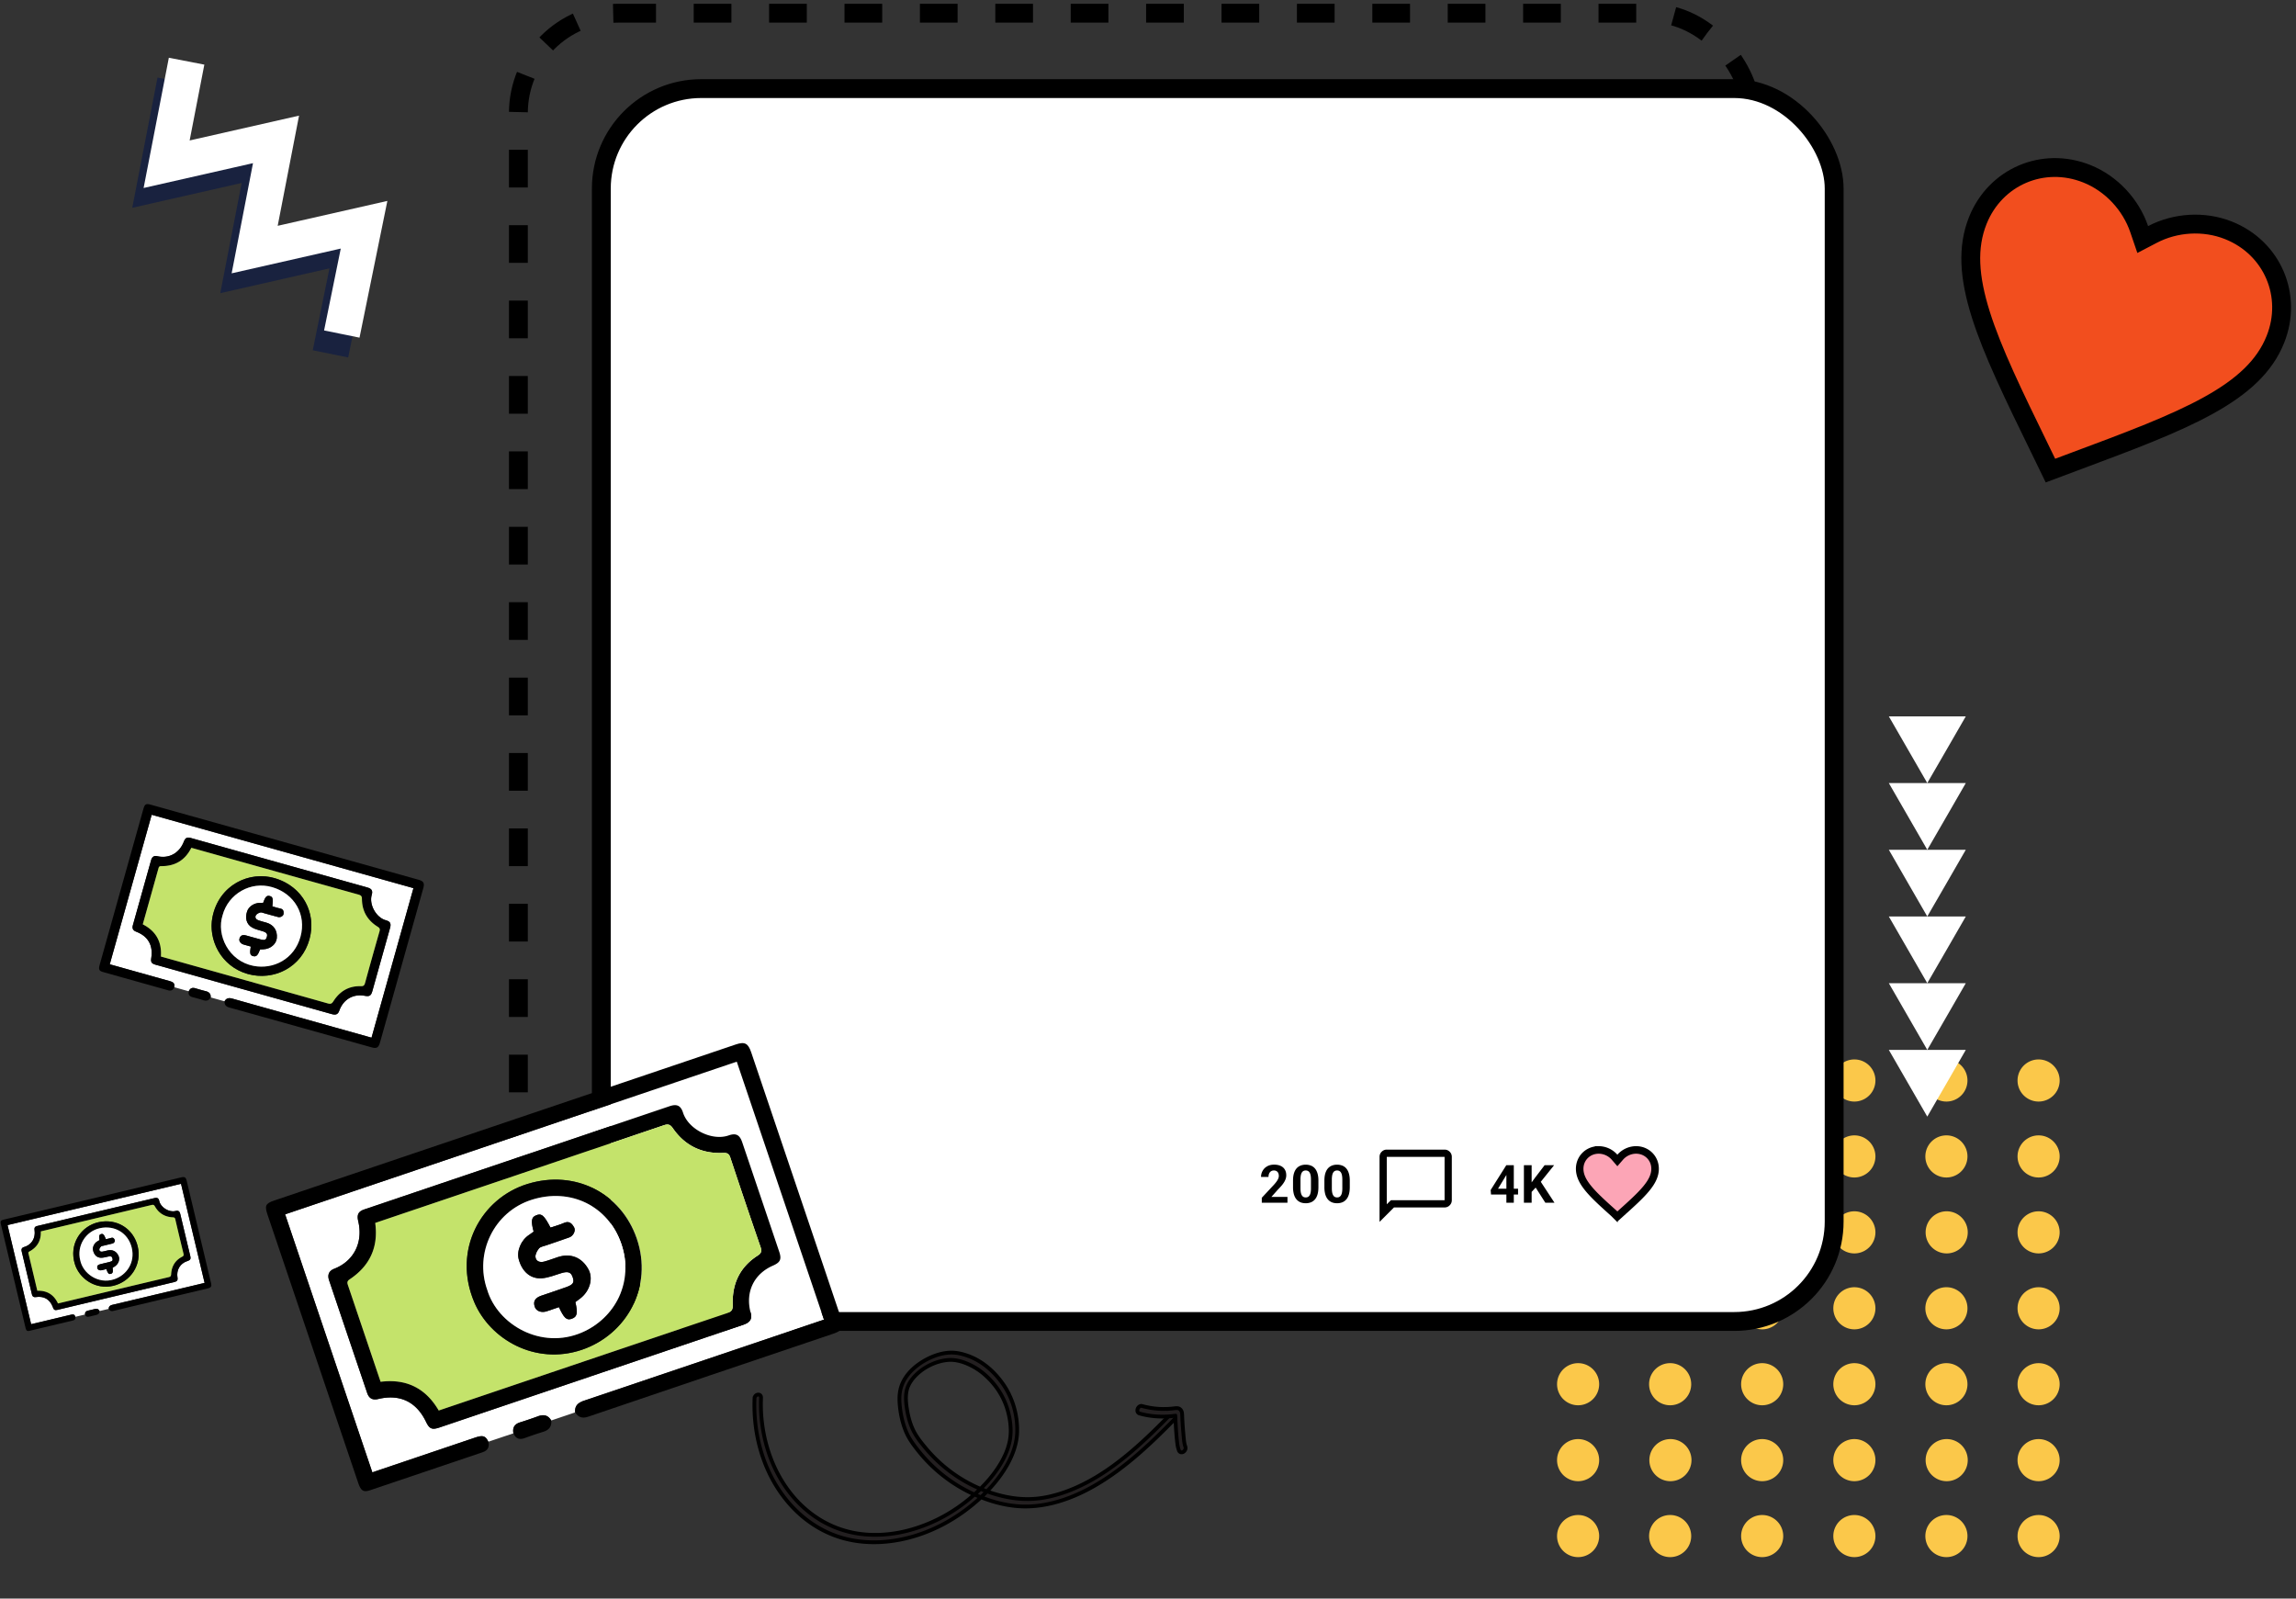 <svg width="609" height="424" fill="none" xmlns="http://www.w3.org/2000/svg"><rect width="100%" height="100%" fill="#333333" stroke="none"/><g clip-path="url(#a)"><path d="M418.585 292.169a5.585 5.585 0 1 0 0-11.17 5.585 5.585 0 0 0 0 11.17ZM442.997 292.169a5.584 5.584 0 1 0 0-11.169 5.584 5.584 0 1 0 0 11.169ZM467.408 292.169a5.584 5.584 0 1 0 0-11.169 5.585 5.585 0 0 0 0 11.169ZM491.862 292.169a5.585 5.585 0 1 0 0-11.17 5.585 5.585 0 0 0 0 11.17ZM516.274 292.169a5.584 5.584 0 1 0 0-11.169 5.584 5.584 0 1 0 0 11.169ZM540.727 292.169a5.585 5.585 0 1 0 0-11.17 5.585 5.585 0 0 0 0 11.17ZM418.585 312.308a5.584 5.584 0 1 0 0-11.168 5.584 5.584 0 0 0 0 11.168ZM442.996 312.308a5.585 5.585 0 1 0 0-11.17 5.585 5.585 0 0 0 0 11.17ZM467.407 312.308a5.584 5.584 0 1 0 .001-11.169 5.584 5.584 0 0 0-.001 11.169ZM491.861 312.308a5.584 5.584 0 1 0 .001-11.169 5.584 5.584 0 0 0-.001 11.169ZM516.273 312.308a5.585 5.585 0 1 0 0-11.17 5.585 5.585 0 0 0 0 11.17ZM540.727 312.308a5.584 5.584 0 1 0 0-11.168 5.584 5.584 0 0 0 0 11.168ZM418.585 332.447a5.585 5.585 0 1 0-.002-11.17 5.585 5.585 0 0 0 .002 11.17ZM442.996 332.447a5.586 5.586 0 1 0-.001-11.171 5.586 5.586 0 0 0 .001 11.171ZM467.407 332.447a5.585 5.585 0 1 0 0-11.17 5.585 5.585 0 0 0 0 11.17ZM491.861 332.447a5.585 5.585 0 1 0 0-11.17 5.585 5.585 0 0 0 0 11.17ZM516.273 332.447a5.586 5.586 0 1 0-.001-11.171 5.586 5.586 0 0 0 .001 11.171ZM540.727 332.447a5.585 5.585 0 1 0-.002-11.17 5.585 5.585 0 0 0 .002 11.17ZM418.585 352.584a5.584 5.584 0 1 0 0-11.169 5.584 5.584 0 1 0 0 11.169ZM442.996 352.584a5.585 5.585 0 1 0 0-11.17 5.585 5.585 0 0 0 0 11.17ZM467.407 352.584a5.584 5.584 0 1 0 .002-11.168 5.584 5.584 0 0 0-.002 11.168ZM491.861 352.584a5.584 5.584 0 1 0 .002-11.168 5.584 5.584 0 0 0-.002 11.168ZM516.273 352.584a5.585 5.585 0 1 0 0-11.17 5.585 5.585 0 0 0 0 11.17ZM540.727 352.584a5.584 5.584 0 1 0 0-11.169 5.584 5.584 0 1 0 0 11.169ZM418.585 372.723a5.584 5.584 0 1 0 0-11.168 5.584 5.584 0 0 0 0 11.168ZM442.996 372.723a5.585 5.585 0 1 0 0-11.17 5.585 5.585 0 0 0 0 11.17ZM467.407 372.723a5.584 5.584 0 1 0 .001-11.169 5.584 5.584 0 0 0-.001 11.169ZM491.861 372.723a5.584 5.584 0 1 0 .001-11.169 5.584 5.584 0 0 0-.001 11.169ZM516.273 372.723a5.585 5.585 0 1 0 0-11.17 5.585 5.585 0 0 0 0 11.17ZM540.727 372.723a5.584 5.584 0 1 0 0-11.168 5.584 5.584 0 0 0 0 11.168ZM418.585 392.862a5.585 5.585 0 1 0-.002-11.17 5.585 5.585 0 0 0 .002 11.17ZM442.996 392.862a5.586 5.586 0 1 0-.001-11.171 5.586 5.586 0 0 0 .001 11.171ZM467.407 392.862a5.585 5.585 0 1 0 0-11.17 5.585 5.585 0 0 0 0 11.17ZM491.861 392.862a5.585 5.585 0 1 0 0-11.17 5.585 5.585 0 0 0 0 11.17ZM516.273 392.862a5.586 5.586 0 1 0-.001-11.171 5.586 5.586 0 0 0 .001 11.171ZM540.727 392.862a5.585 5.585 0 1 0-.002-11.17 5.585 5.585 0 0 0 .002 11.17ZM418.585 413a5.584 5.584 0 1 0 0-11.169 5.584 5.584 0 1 0 0 11.169ZM442.996 413a5.585 5.585 0 1 0 0-11.17 5.585 5.585 0 0 0 0 11.17ZM467.407 413a5.584 5.584 0 1 0 .002-11.168 5.584 5.584 0 0 0-.002 11.168ZM491.861 413a5.584 5.584 0 1 0 .002-11.168A5.584 5.584 0 0 0 491.86 413ZM516.273 413a5.585 5.585 0 1 0 0-11.17 5.585 5.585 0 0 0 0 11.17ZM540.727 413a5.584 5.584 0 1 0 0-11.169 5.584 5.584 0 1 0 0 11.169Z" fill="#FBC84A"/><rect x="137.5" y="3.5" width="327" height="327" rx="26.5" stroke="#000" stroke-width="5" stroke-dasharray="10 10"/><rect x="159.5" y="23.5" width="327" height="327" rx="26.5" fill="#fff" stroke="#000" stroke-width="5"/><path d="M341.492 317.462V319h-6.808v-1.312l3.219-3.453c.324-.36.579-.676.766-.95.187-.278.321-.526.403-.745a1.75 1.75 0 0 0 .13-.636c0-.3-.05-.558-.15-.772a1.122 1.122 0 0 0-.445-.506c-.191-.119-.428-.178-.711-.178-.3 0-.56.073-.779.219a1.397 1.397 0 0 0-.492.608c-.109.26-.164.554-.164.882h-1.976c0-.592.142-1.135.424-1.627a3.109 3.109 0 0 1 1.196-1.182c.515-.297 1.126-.445 1.833-.445.697 0 1.285.114 1.763.342.483.223.848.547 1.094.971.251.419.376.92.376 1.504 0 .328-.053.649-.157.964a4.383 4.383 0 0 1-.452.929 7.309 7.309 0 0 1-.697.93c-.273.314-.576.64-.909.978l-1.729 1.941h4.265Zm8.21-4.314v1.723c0 .747-.08 1.392-.239 1.935-.16.537-.39.979-.691 1.326a2.72 2.72 0 0 1-1.059.759 3.657 3.657 0 0 1-1.368.246c-.401 0-.774-.05-1.121-.151a2.802 2.802 0 0 1-.936-.485 3.062 3.062 0 0 1-.711-.827 4.241 4.241 0 0 1-.451-1.203 7.302 7.302 0 0 1-.158-1.6v-1.723c0-.747.08-1.387.24-1.92.164-.538.394-.978.69-1.32a2.717 2.717 0 0 1 1.067-.752c.41-.164.865-.246 1.367-.246.401 0 .772.053 1.114.157.346.101.659.258.937.472.278.214.515.49.71.827.196.333.347.732.452 1.196.104.461.157.989.157 1.586Zm-1.976 1.983v-2.249c0-.36-.02-.675-.061-.944a2.822 2.822 0 0 0-.171-.683 1.45 1.45 0 0 0-.287-.465 1.057 1.057 0 0 0-.39-.26 1.39 1.39 0 0 0-.485-.082c-.224 0-.422.044-.595.13a1.113 1.113 0 0 0-.431.417c-.118.187-.209.438-.273.752a6.18 6.18 0 0 0-.089 1.135v2.249c0 .36.018.677.055.95.041.273.1.508.177.704.083.192.178.349.288.472.114.118.243.205.389.26.151.054.315.082.492.082.219 0 .413-.044.581-.13.174-.091.319-.233.438-.424.123-.196.214-.451.273-.766.06-.314.089-.697.089-1.148Zm10.295-1.983v1.723c0 .747-.08 1.392-.239 1.935-.16.537-.39.979-.691 1.326a2.72 2.72 0 0 1-1.059.759c-.41.164-.866.246-1.368.246-.401 0-.774-.05-1.121-.151a2.802 2.802 0 0 1-.936-.485 3.062 3.062 0 0 1-.711-.827 4.241 4.241 0 0 1-.451-1.203 7.306 7.306 0 0 1-.157-1.6v-1.723c0-.747.079-1.387.239-1.92.164-.538.394-.978.69-1.32a2.717 2.717 0 0 1 1.067-.752c.41-.164.866-.246 1.367-.246.401 0 .772.053 1.114.157.346.101.659.258.937.472.278.214.515.49.711.827.196.333.346.732.451 1.196.105.461.157.989.157 1.586Zm-1.976 1.983v-2.249c0-.36-.02-.675-.061-.944a2.822 2.822 0 0 0-.171-.683 1.45 1.45 0 0 0-.287-.465 1.057 1.057 0 0 0-.39-.26 1.386 1.386 0 0 0-.485-.082c-.223 0-.422.044-.595.13a1.113 1.113 0 0 0-.431.417c-.118.187-.209.438-.273.752a6.18 6.18 0 0 0-.089 1.135v2.249c0 .36.018.677.055.95.041.273.1.508.178.704.082.192.177.349.287.472.114.118.243.205.389.26.151.054.315.082.492.082.219 0 .413-.044.582-.13.173-.091.319-.233.437-.424.123-.196.214-.451.273-.766.06-.314.089-.697.089-1.148ZM402.656 315.281v1.545h-7.171l-.095-1.196 4.149-6.583h1.565l-1.695 2.837-2.064 3.397h5.311Zm-1.128-6.234V319h-1.968v-9.953h1.968Zm4.731 0V319h-2.051v-9.953h2.051Zm5.96 0-3.944 4.915-2.276 2.447-.369-1.941 1.538-2.106 2.536-3.315h2.515ZM409.888 319l-2.932-4.601 1.517-1.271 3.842 5.872h-2.427Z" fill="#000"/><path d="m541.006 118.928-.002-.004c-6.892-14.116-12.488-25.603-15.611-35.516-3.11-9.872-3.639-17.801-.797-24.915 4.644-11.628 17.324-17.04 28.916-12.41 6.569 2.625 11.686 8.229 13.894 14.69l.942 2.757 2.582-1.349c6.052-3.162 13.623-3.699 20.192-1.075 11.592 4.63 17.054 17.288 12.409 28.916-2.841 7.114-8.687 12.497-17.743 17.51-9.093 5.033-21.063 9.504-35.784 14.987l-.004.001-6.132 2.298-2.862-5.89Z" fill="#F24E1E" stroke="#000" stroke-width="5"/><path d="m428.075 321.819-.002-.002c-2.852-2.562-5.138-4.622-6.723-6.543-1.575-1.909-2.35-3.557-2.35-5.279 0-2.806 2.204-4.995 5.05-4.995a5.64 5.64 0 0 1 4.194 1.922l.756.872.756-.872A5.64 5.64 0 0 1 433.95 305c2.846 0 5.05 2.189 5.05 4.995 0 1.722-.775 3.37-2.35 5.279-1.585 1.921-3.871 3.981-6.723 6.543l-.002.002-.925.834-.925-.834Z" fill="#FCA5B6" stroke="#000" stroke-width="2"/><path d="M200.132 370.922c-.341 8.557 1.789 16.702 5.795 23.203 4.034 6.533 9.876 11.421 16.921 13.613 6.818 2.12 14.548 1.623 21.888-1.038 3.672-1.327 7.275-3.227 10.634-5.626 3.384-2.415 6.624-5.381 9.278-8.823 2.733-3.547 4.983-7.866 5.146-12.322.159-4.707-1.267-9.194-3.606-12.627-2.372-3.47-5.597-6.288-9.415-7.676-1.695-.614-3.488-1.014-5.375-.829-1.679.161-3.411.691-5.036 1.482-3.05 1.477-6.362 4.117-7.418 7.85-.543 1.923-.396 3.982-.15 5.812.289 2.126.836 4.197 1.651 6.047.805 1.824 2.012 3.4 3.195 4.89a40.197 40.197 0 0 0 4.281 4.58c3.068 2.794 6.517 5.095 10.25 6.8 3.644 1.666 7.611 2.894 11.709 3.228 3.947.329 8.028-.291 12.04-1.614 8.929-2.935 17.02-9.207 24.325-16.171a200.39 200.39 0 0 0 5.564-5.54c.375-.382.372-1.057.081-1.374-.326-.354-.848-.249-1.223.133-7.023 7.227-14.542 14.324-23.114 18.64-3.667 1.846-7.481 3.195-11.298 3.766-3.914.582-7.639.201-11.264-.757-7.578-1.997-14.379-6.379-19.493-12.521-1.175-1.409-2.375-2.903-3.223-4.613-.804-1.634-1.328-3.475-1.655-5.364-.28-1.649-.516-3.644-.101-5.355.362-1.507 1.225-2.775 2.31-3.89 2.389-2.43 5.761-3.909 8.731-4.115 1.701-.123 3.4.321 4.918.948a17.113 17.113 0 0 1 4.862 3.077c2.857 2.55 5.12 5.916 6.131 10.039.492 1.981.755 4.137.525 6.312-.212 1.962-.891 3.913-1.81 5.719-1.913 3.751-4.785 6.971-7.808 9.662-2.973 2.643-6.235 4.854-9.637 6.534-6.761 3.349-14.051 4.748-20.81 3.802-6.958-.972-13.061-4.522-17.622-9.932-4.544-5.392-7.481-12.514-8.276-20.333a41.32 41.32 0 0 1-.165-5.806c.036-1.246-1.688-1.059-1.736.189Z" fill="#231F20" stroke="#000"/><path d="M314.392 383.635c-.05-.115-.087-.231-.13-.354.027.075.047.158.074.233-.246-.817-.316-1.718-.393-2.597-.088-.921-.162-1.843-.23-2.773-.036-.528-.065-1.065-.095-1.601.008.084.009.162.01.255-.037-.621-.041-1.253-.091-1.872-.053-.761-.515-1.369-1.209-1.432-.492-.044-1.013.065-1.523.109a17.73 17.73 0 0 1-1.389.087c-.521.017-1.041.019-1.548.006.076.005.146.004.228.002a21.714 21.714 0 0 1-5.221-.791c-.199-.063-.491.034-.684.177a1.255 1.255 0 0 0-.467.671c-.061.256-.072.534.041.748.119.221.295.35.525.416 2.394.666 4.928.917 7.501.767.35-.019.701-.052 1.052-.084.345-.04.704-.109 1.047-.105a2.146 2.146 0 0 0-.228-.003c.088.004.17.016.263.041-.068-.028-.143-.047-.211-.075.063.021.118.05.166.087-.06-.049-.12-.099-.187-.141.042.03.084.075.112.122-.046-.066-.093-.132-.133-.205.035.052.057.107.079.161-.027-.075-.047-.158-.074-.233.042.137.058.277.068.426a2.997 2.997 0 0 1-.009-.255c.122 2.472.231 4.945.527 7.362.083.701.224 1.373.476 1.998a.742.742 0 0 0 .525.416c.207.041.49-.02.684-.177.465-.323.635-.903.444-1.386Z" fill="#231F20" stroke="#000"/><path d="m46.484 21.486-5.296 27.328 29.019-6.585-5.668 29.222 29.03-6.59-5.915 28.996" stroke="#19223F" stroke-width="9.59" stroke-miterlimit="10"/><path d="m49.492 16.23-5.295 27.328 29.018-6.585-5.667 29.222 29.018-6.584-5.904 28.99" stroke="#fff" stroke-width="9.59" stroke-miterlimit="10"/><path d="m511.199 207.693-5.1-8.846L501 190h20.417l-5.099 8.847-5.119 8.846ZM511.199 225.388l-5.1-8.847-5.099-8.847h20.417l-5.099 8.847-5.119 8.847Z" fill="#fff"/><path d="m511.199 243.081-5.1-8.847-5.099-8.847h20.417l-5.099 8.847-5.119 8.847ZM511.199 260.774l-5.1-8.846-5.099-8.847h20.417l-5.099 8.847-5.119 8.846ZM511.199 278.469l-5.1-8.847-5.099-8.847h20.417l-5.099 8.847-5.119 8.847Z" fill="#fff"/><path d="m511.199 296.162-5.099-8.847-5.099-8.847h20.417l-5.099 8.847-5.12 8.847Z" fill="#fff"/><path d="M365.917 324.084v-17.25c0-.527.187-.979.563-1.354a1.84 1.84 0 0 1 1.353-.563h15.334c.527 0 .978.188 1.354.563.375.376.563.827.562 1.354v11.5c0 .527-.188.978-.563 1.354a1.843 1.843 0 0 1-1.353.562H369.75l-3.833 3.834Zm3.018-5.75h14.232v-11.5h-15.334v12.578l1.102-1.078Z" fill="#000"/><path d="m136.187 380.158-6.657 2.237c-.744-1.569-1.44-1.796-3.531-1.089-8.583 2.897-17.163 5.802-25.748 8.704l-1.49.503-23.132-68.431 119.796-40.497 23.132 68.428-1.803.609c-20.626 6.973-41.249 13.953-61.883 20.902-1.548.523-2.483 1.353-2.315 3.087l-6.349 2.146c-.835-1.438-2.022-1.664-3.511-1.108a102.804 102.804 0 0 1-4.788 1.622c-1.456.462-2.009 1.416-1.723 2.892l.002-.005Zm20.516-15.108 40.384-13.652c1.932-.653 2.467-1.557 2.005-3.309-1.413-5.39.874-10.184 5.909-12.391 1.995-.875 2.368-1.68 1.682-3.723-3.262-9.661-6.526-19.318-9.796-28.977-.676-2.001-1.642-2.537-3.628-1.84-4.347 1.522-10.624-1.531-12.077-6.037-.617-1.917-1.649-2.365-3.565-1.718a292437.04 292437.04 0 0 0-80.913 27.353c-1.669.564-2.088 1.398-1.672 3.17 1.331 5.666-1.19 10.565-6.38 12.598-1.38.541-1.857 1.578-1.351 3.076 3.355 9.952 6.72 19.905 10.091 29.852.504 1.49 1.463 1.967 2.95 1.612 5.739-1.373 10.095.726 12.653 6.026.917 1.902 1.57 2.209 3.622 1.515l40.091-13.552-.005-.003Z" fill="#fff"/><path d="M152.554 374.608c-.168-1.734.767-2.564 2.315-3.087 20.634-6.95 41.257-13.93 61.884-20.903l1.802-.609-23.131-68.423-119.796 40.496L98.76 390.51l1.49-.504 25.747-8.704c2.091-.707 2.787-.48 3.531 1.09.366 1.405-.157 2.331-1.518 2.791-9.946 3.362-19.888 6.732-29.843 10.08-1.779.601-2.444.168-3.164-1.963l-17.208-50.905-6.874-20.333c-.762-2.256-.457-2.873 1.766-3.629 2.18-.741 6.677-2.257 6.677-2.257l4.198-1.424 1.837-.621 109.71-37.087c2.416-.817 3.317-.367 4.14 2.068l19.734 58.376 1.967 5.844c-.2-.591.177.524 0 0l2.112 6.247c.827 2.447.398 3.342-1.995 4.151-21.685 7.33-43.38 14.647-65.05 22.024-1.603.542-2.616.161-3.466-1.141l.003-.005Z" fill="#000"/><path d="M136.186 380.158c-.285-1.476.272-2.431 1.724-2.891a109.54 109.54 0 0 0 4.788-1.623c1.49-.552 2.677-.326 3.511 1.109.161 1.596-.575 2.538-2.091 3.002a99.164 99.164 0 0 0-4.922 1.664c-1.42.515-2.423.166-3.004-1.258l-.006-.003Z" fill="#010101"/><path d="m156.699 365.051-40.091 13.553c-2.053.694-2.705.387-3.623-1.515-2.558-5.3-6.914-7.399-12.653-6.026-1.487.355-2.446-.122-2.95-1.612-3.375-9.945-6.74-19.899-10.091-29.853-.506-1.497-.029-2.534 1.352-3.075 5.19-2.033 7.71-6.932 6.379-12.598-.416-1.772.003-2.606 1.673-3.17 26.969-9.122 53.94-18.239 80.913-27.353 1.915-.647 2.947-.199 3.564 1.718 1.454 4.505 7.733 7.554 12.078 6.037 1.991-.695 2.952-.157 3.628 1.84 3.273 9.658 6.533 19.316 9.795 28.977.69 2.041.314 2.848-1.682 3.723-5.034 2.207-7.321 7.001-5.909 12.391.458 1.754-.077 2.658-2.004 3.309-13.459 4.554-26.925 9.102-40.385 13.652l.006.002Zm-57.182-40.69c.878 6.491-1.475 11.424-6.766 14.96-.8.532-.652 1.009-.43 1.666.718 2.096 1.418 4.194 2.128 6.294l6.498 19.223c6.841-.871 11.97 1.699 15.417 7.617l1.552-.525c24.97-8.44 49.935-16.893 74.924-25.288 1.282-.434 1.554-1.022 1.512-2.267-.188-5.543 1.879-9.996 6.634-13.029.924-.591 1.127-1.151.752-2.236a1793.763 1793.763 0 0 1-8.014-23.707c-.363-1.097-.85-1.315-1.959-1.272-5.593.235-10.099-1.922-13.295-6.544-.726-1.053-1.314-1.168-2.469-.773-25.009 8.494-50.028 16.942-75.048 25.4l-1.443.488.007-.007Z" fill="#000"/><path d="m99.518 324.362 1.442-.488c25.02-8.458 50.039-16.907 75.048-25.4 1.157-.391 1.743-.28 2.469.773 3.192 4.623 7.703 6.779 13.295 6.544 1.108-.048 1.597.175 1.959 1.272a1941.57 1941.57 0 0 0 8.014 23.707c.375 1.084.17 1.65-.751 2.236-4.756 3.032-6.827 7.487-6.635 13.029.042 1.245-.232 1.838-1.512 2.266-24.985 8.394-49.95 16.847-74.924 25.289l-1.552.525c-3.449-5.913-8.576-8.488-15.417-7.618l-6.498-19.223c-.71-2.099-1.414-4.196-2.128-6.294-.222-.657-.37-1.134.43-1.665 5.297-3.533 7.65-8.467 6.766-14.96l-.006.007Zm54.755 33.668c11.965-4.053 19.028-16.739 14.611-29.56-4.123-11.967-16.318-18.364-29.007-14.432-12.294 3.812-19.93 17.523-14.082 31.333 4.178 9.87 16.157 16.79 28.478 12.659Z" fill="#C4E36B"/><path d="M154.273 358.03c-12.322 4.131-24.301-2.789-28.478-12.659-5.845-13.811 1.788-27.518 14.081-31.333 12.688-3.936 24.884 2.465 29.008 14.432 4.417 12.821-2.647 25.507-14.611 29.56Zm-25.057-15.967c2.747 9.299 14.342 16.009 25.138 11.349 8.74-3.77 13.926-13.377 10.43-23.539-3.47-10.096-13.527-14.912-23.769-11.655-10.046 3.196-15.224 14.164-11.803 23.846l.004-.001Z" fill="#010100"/><path d="M129.217 342.067c-3.421-9.682 1.759-20.647 11.803-23.846 10.242-3.257 20.299 1.559 23.769 11.655 3.494 10.167-1.693 19.771-10.43 23.539-10.798 4.656-22.391-2.05-25.138-11.35l-.004.002Zm12.324-15.397c-.424.305-.782.587-1.164.834-2.196 1.417-3.411 4.316-2.76 6.604.91 3.195 3.107 5.145 6.109 4.927 1.744-.123 3.448-.843 5.152-1.358 1.738-.527 2.541-.293 2.999.999.511 1.434.208 2.02-1.603 2.681-2.222.812-4.478 1.522-6.714 2.304-1.694.594-2.218 1.569-1.687 3.023.391 1.066 1.73 1.563 3.095 1.127 1.113-.354 2.209-.746 3.291-1.112 1.311 2.859 2.028 3.522 3.272 3.119 1.56-.501 1.79-1.446 1.084-4.461.424-.318.869-.638 1.305-.973 2.558-1.993 3.48-5.31 2.149-7.74-1.727-3.149-4.725-4.34-8.11-3.217-1.222.404-2.423.871-3.663 1.199-1.072.284-2.122-.08-2.262-1.2-.089-.728.412-1.669.921-2.289.374-.454 1.177-.577 1.806-.794 2.088-.728 4.197-1.397 6.27-2.159 1.05-.385 1.728-1.782 1.269-2.611-.568-1.023-1.271-1.84-2.7-1.209-1.159.514-2.404.839-3.585 1.238-1.718-3.305-2.386-3.85-3.866-3.241-1.203.498-1.354 1.495-.609 4.305l.001.004Z" fill="#fff"/><path d="M141.537 326.672c-.749-2.809-.595-3.811.61-4.305 1.48-.61 2.148-.064 3.866 3.24 1.181-.399 2.426-.724 3.585-1.237 1.427-.636 2.132.185 2.7 1.208.459.83-.219 2.226-1.269 2.612-2.077.763-4.186 1.432-6.271 2.159-.628.216-1.435.341-1.805.793-.509.621-1.01 1.561-.921 2.289.139 1.12 1.191 1.488 2.261 1.2 1.239-.331 2.445-.796 3.664-1.199 3.384-1.122 6.383.068 8.11 3.218 1.331 2.429.413 5.745-2.149 7.74-.431.337-.876.657-1.305.972.711 3.018.476 3.96-1.084 4.462-1.246.399-1.961-.261-3.272-3.12-1.083.366-2.18.754-3.292 1.113-1.364.435-2.704-.062-3.095-1.128-.53-1.454-.006-2.428 1.688-3.023 2.231-.784 4.492-1.492 6.714-2.304 1.809-.664 2.11-1.245 1.602-2.681-.458-1.291-1.26-1.525-2.999-.999-1.703.515-3.411 1.236-5.151 1.359-3.004.213-5.199-1.732-6.109-4.927-.652-2.289.564-5.187 2.759-6.605.383-.247.741-.529 1.165-.833l-.002-.004Z" fill="#010100"/><path d="m50.067 262.925-3.854-1.088c.154-.978-.1-1.308-1.312-1.648-4.973-1.397-9.947-2.789-14.923-4.184l-.863-.242 11.119-39.659 69.429 19.464-11.118 39.657-1.045-.292c-11.954-3.352-23.91-6.698-35.86-10.063-.897-.252-1.604-.162-2.082.709l-3.68-1.032c.07-.946-.416-1.434-1.296-1.651a58.81 58.81 0 0 1-2.776-.776c-.834-.251-1.401.02-1.742.807l.003-.002Zm14.519-.514 23.405 6.561c1.119.314 1.662.061 2.008-.913 1.069-2.992 3.687-4.514 6.767-3.934 1.221.23 1.656-.029 1.99-1.211 1.572-5.598 3.14-11.195 4.708-16.794.325-1.16.043-1.723-1.116-2.033-2.537-.682-4.51-4.139-3.745-6.727.326-1.101-.016-1.644-1.126-1.956-15.63-4.384-31.262-8.766-46.894-13.146-.967-.271-1.433-.014-1.807.954-1.195 3.097-3.958 4.592-7.055 3.88-.825-.189-1.383.146-1.626 1.013-1.621 5.765-3.238 11.534-4.85 17.302-.242.863.055 1.396.87 1.708 3.144 1.199 4.52 3.588 4.02 6.906-.18 1.191.028 1.545 1.217 1.879l23.235 6.514-.001-.003Z" fill="#fff"/><path d="M59.558 265.576c.478-.871 1.185-.961 2.083-.709 11.95 3.365 23.905 6.711 35.86 10.063l1.044.293 11.117-39.656-69.429-19.464-11.118 39.658.864.242 14.922 4.183c1.212.34 1.466.67 1.312 1.648-.28.78-.824 1.048-1.613.826-5.764-1.615-11.529-3.227-17.293-4.852-1.03-.289-1.204-.707-.858-1.942a1159326.166 1159326.166 0 0 0 11.575-41.287c.366-1.307.708-1.5 1.998-1.14 1.265.352 3.87 1.085 3.87 1.085l2.434.679 1.065.299 63.583 17.825c1.4.393 1.68.894 1.284 2.306l-9.484 33.832-.954 3.384c.096-.342-.085.304 0 0l-1.015 3.621c-.398 1.418-.888 1.701-2.274 1.312-12.568-3.523-25.136-7.056-37.712-10.553-.928-.26-1.283-.765-1.264-1.652l.003-.001Z" fill="#000"/><path d="M50.067 262.924c.34-.787.91-1.057 1.741-.807.92.275 1.844.544 2.776.776.88.22 1.366.708 1.297 1.651-.438.804-1.087 1.01-1.95.742a55.36 55.36 0 0 0-2.853-.8c-.834-.215-1.194-.701-1.01-1.559l-.001-.003Z" fill="#010101"/><path d="m64.583 262.409-23.235-6.514c-1.19-.333-1.398-.687-1.218-1.878.5-3.318-.876-5.708-4.02-6.907-.814-.311-1.112-.844-.87-1.708 1.61-5.768 3.227-11.537 4.85-17.301.244-.868.802-1.203 1.626-1.013 3.097.712 5.86-.784 7.056-3.88.374-.968.84-1.226 1.807-.955 15.632 4.38 31.263 8.762 46.894 13.147 1.11.311 1.451.854 1.126 1.955-.765 2.589 1.21 6.044 3.744 6.727 1.161.313 1.441.876 1.116 2.034-1.565 5.6-3.136 11.195-4.708 16.793-.331 1.183-.768 1.442-1.989 1.212-3.08-.58-5.699.942-6.768 3.934-.348.973-.89 1.226-2.008.913-7.801-2.185-15.604-4.375-23.405-6.562l.002.003Zm-13.835-37.55c-1.674 3.339-4.369 4.905-7.997 4.868-.548-.007-.632.265-.739.645-.336 1.218-.681 2.432-1.022 3.648l-3.124 11.141c3.501 1.791 5.09 4.65 4.81 8.545l.899.253c14.47 4.056 28.944 8.107 43.41 12.191.743.209 1.06.019 1.44-.58 1.695-2.671 4.1-4.103 7.315-4.001.625.019.9-.18 1.073-.811 1.252-4.588 2.536-9.169 3.852-13.74.182-.633.023-.892-.514-1.229-2.708-1.688-4.136-4.153-4.154-7.357-.003-.729-.243-.972-.914-1.158-14.507-4.045-29.004-8.114-43.504-12.179l-.837-.235.006-.001Z" fill="#000"/><path d="m50.748 224.86.836.234c14.5 4.066 28.998 8.135 43.504 12.179.671.189.911.429.915 1.159.016 3.203 1.445 5.669 4.154 7.357.537.334.696.596.513 1.229a1112.455 1112.455 0 0 0-3.852 13.74c-.172.631-.45.831-1.072.811-3.215-.102-5.623 1.329-7.315 4-.38.6-.7.791-1.44.581-14.464-4.084-28.937-8.134-43.41-12.192l-.9-.252c.277-3.894-1.308-6.755-4.809-8.545l3.123-11.141c.341-1.217.684-2.431 1.023-3.648.107-.381.19-.653.738-.646 3.63.04 6.325-1.526 7.997-4.867l-.005.001ZM65.7 258.324c6.936 1.94 14.342-1.761 16.386-9.219 1.908-6.96-1.776-13.895-9.015-16.125-7.014-2.159-15.02 1.84-16.708 10.224-1.208 5.991 2.207 13.101 9.337 15.12Z" fill="#C4E36B"/><path d="M65.699 258.324c-7.13-2.019-10.544-9.129-9.336-15.12 1.69-8.383 9.692-12.381 16.707-10.224 7.24 2.228 10.923 9.165 9.016 16.125-2.044 7.458-9.45 11.159-16.387 9.219Zm-6.662-15.578c-1.697 5.262 1.604 12.151 8.186 13.429 5.327 1.037 10.86-1.819 12.481-7.728 1.614-5.869-1.572-11.372-7.442-13.132-5.758-1.727-11.724 1.772-13.227 7.431h.002Z" fill="#010100"/><path d="M59.037 242.748c1.503-5.659 7.468-9.155 13.227-7.431 5.87 1.761 9.056 7.263 7.442 13.133-1.625 5.91-7.156 8.764-12.482 7.728-6.581-1.281-9.883-8.167-8.185-13.429l-.002-.001Zm10.754-3.285c-.297.007-.556.025-.816.018-1.49-.039-2.994.935-3.423 2.222-.6 1.797-.192 3.421 1.291 4.284.861.503 1.895.712 2.862 1.018.988.311 1.29.679 1.091 1.435-.22.84-.552 1.018-1.617.746-1.307-.332-2.597-.723-3.902-1.074-.989-.265-1.549.025-1.767.881-.158.627.313 1.292 1.095 1.526.638.191 1.28.359 1.908.535-.303 1.767-.179 2.31.537 2.521.895.266 1.307-.105 1.945-1.752.302-.013.614-.021.927-.038 1.846-.116 3.347-1.381 3.502-2.953.2-2.039-.83-3.564-2.784-4.124-.706-.202-1.421-.369-2.11-.613-.596-.211-.974-.721-.68-1.293.193-.371.731-.653 1.17-.781.322-.093.74.107 1.106.207 1.217.329 2.425.692 3.646 1 .619.156 1.387-.283 1.438-.821.062-.665-.007-1.275-.882-1.438-.712-.131-1.402-.378-2.086-.57.254-2.109.114-2.58-.778-2.769-.727-.153-1.119.268-1.672 1.831v.002Z" fill="#fff"/><path d="M69.79 239.463c.55-1.564.945-1.986 1.671-1.831.893.189 1.032.66.778 2.769.684.192 1.375.439 2.086.57.876.16.944.773.882 1.438-.05.538-.819.977-1.437.821-1.223-.309-2.431-.672-3.647-1-.365-.1-.785-.301-1.105-.208-.44.129-.978.411-1.17.782-.295.572.082 1.084.679 1.292.69.243 1.407.412 2.11.614 1.955.56 2.984 2.085 2.784 4.124-.155 1.572-1.654 2.838-3.502 2.953-.31.02-.623.028-.927.038-.636 1.65-1.05 2.017-1.945 1.752-.715-.213-.84-.754-.537-2.521-.628-.176-1.27-.346-1.908-.535-.782-.234-1.253-.899-1.094-1.527.217-.855.778-1.145 1.767-.88 1.302.348 2.594.742 3.902 1.074 1.065.27 1.394.093 1.617-.746.2-.756-.103-1.124-1.091-1.435-.968-.306-2.004-.515-2.863-1.018-1.482-.865-1.89-2.487-1.291-4.284.43-1.287 1.934-2.261 3.423-2.222.26.007.52-.011.817-.018v-.002Z" fill="#010100"/><path d="m22.553 348.653-2.557.604c-.223-.61-.474-.719-1.277-.527-3.297.782-6.592 1.568-9.89 2.353l-.572.136-6.255-26.283 46.012-10.951 6.255 26.282-.692.165c-7.922 1.885-15.843 3.774-23.768 5.65-.595.142-.971.419-.969 1.07l-2.438.58c-.261-.564-.696-.689-1.27-.534-.608.164-1.222.306-1.839.44-.558.121-.797.457-.741 1.017l.001-.002Zm8.162-4.919 15.51-3.691c.743-.177.973-.495.862-1.164-.34-2.056.676-3.762 2.628-4.411.773-.257.94-.544.754-1.328-.881-3.711-1.764-7.42-2.648-11.13-.183-.769-.524-1.002-1.288-.81-1.672.416-3.904-.937-4.29-2.665-.164-.736-.532-.938-1.268-.763-10.36 2.464-20.72 4.929-31.078 7.396-.641.153-.826.449-.732 1.123.3 2.157-.808 3.894-2.81 4.472-.534.154-.747.524-.61 1.099.906 3.822 1.816 7.645 2.729 11.466.136.572.476.783 1.043.702 2.184-.313 3.734.619 4.504 2.681.276.74.509.877 1.297.689l15.399-3.665-.002-.001Z" fill="#fff"/><path d="M28.84 347.15c-.003-.651.374-.928.968-1.07 7.925-1.876 15.846-3.764 23.769-5.65l.692-.165-6.255-26.281-46.012 10.951 6.255 26.283.572-.137 9.889-2.353c.803-.191 1.055-.083 1.277.527.088.536-.139.863-.661.987-3.82.91-7.64 1.822-11.462 2.725-.683.163-.916-.021-1.11-.84l-4.654-19.552-1.859-7.81c-.206-.866-.071-1.085.783-1.29.837-.201 2.565-.611 2.565-.611l1.612-.385.706-.168 42.138-10.029c.928-.221 1.248-.022 1.47.913l5.337 22.422.531 2.244a10621.485 10621.485 0 0 1 .571 2.4c.224.94.033 1.258-.886 1.477-8.33 1.982-16.661 3.959-24.986 5.959-.616.146-.98-.03-1.252-.545l.002-.002Z" fill="#000"/><path d="M22.553 348.653c-.056-.56.185-.896.741-1.018.616-.135 1.231-.275 1.84-.439.574-.154 1.008-.029 1.269.534.005.6-.302.925-.882 1.046-.634.132-1.265.285-1.89.45-.548.143-.909-.022-1.076-.572l-.002-.001Z" fill="#010101"/><path d="m30.713 343.734-15.398 3.665c-.789.188-1.021.051-1.297-.689-.77-2.062-2.32-2.994-4.505-2.681-.566.081-.907-.13-1.043-.702a4894.98 4894.98 0 0 1-2.729-11.466c-.136-.575.077-.945.61-1.099 2.003-.578 3.11-2.316 2.81-4.472-.094-.674.091-.97.732-1.123 10.36-2.467 20.719-4.932 31.078-7.396.736-.175 1.105.027 1.269.763.386 1.728 2.62 3.079 4.29 2.664.765-.19 1.105.044 1.287.811.886 3.71 1.767 7.419 2.649 11.13.187.783.019 1.071-.755 1.328-1.95.648-2.968 2.355-2.628 4.411.11.669-.12.987-.86 1.163-5.17 1.232-10.342 2.462-15.512 3.692l.002.001ZM10.82 326.608c.104 2.447-.943 4.204-3.035 5.338-.317.17-.278.353-.218.605.195.806.383 1.612.575 2.418l1.758 7.383c2.577-.088 4.399 1.046 5.479 3.369l.596-.142c9.59-2.282 19.18-4.569 28.776-6.834.492-.118.614-.327.641-.792.121-2.071 1.045-3.659 2.92-4.624.365-.188.46-.39.357-.807a676.323 676.323 0 0 1-2.167-9.105c-.097-.422-.271-.52-.686-.542-2.09-.105-3.694-1.064-4.725-2.896-.234-.417-.45-.48-.893-.372-9.607 2.3-19.216 4.584-28.826 6.871l-.554.132.002-.002Z" fill="#000"/><path d="m10.82 326.608.554-.132c9.61-2.287 19.22-4.571 28.826-6.871.444-.106.66-.044.893.373 1.03 1.832 2.635 2.79 4.726 2.896.414.02.588.12.685.541a731.324 731.324 0 0 0 2.168 9.105c.102.417.006.621-.357.807-1.876.966-2.8 2.553-2.92 4.624-.028.465-.15.677-.642.792-9.595 2.264-19.184 4.551-28.776 6.834l-.596.142c-1.08-2.321-2.901-3.457-5.48-3.369l-1.756-7.383c-.192-.806-.382-1.611-.576-2.417-.06-.253-.098-.435.218-.606 2.094-1.133 3.14-2.889 3.036-5.338l-.003.002Zm19.232 14.428c4.595-1.097 7.663-5.578 6.46-10.505-1.123-4.599-5.444-7.403-10.305-6.376-4.71.996-8.027 5.839-6.325 11.184 1.215 3.82 5.438 6.81 10.17 5.697Z" fill="#C4E36B"/><path d="M30.051 341.035c-4.73 1.114-8.954-1.876-10.17-5.697-1.7-5.345 1.616-10.186 6.326-11.183 4.86-1.029 9.182 1.776 10.305 6.375 1.203 4.927-1.865 9.409-6.46 10.505Zm-8.781-6.811c.702 3.559 4.79 6.457 8.97 5.094 3.386-1.102 5.649-4.502 4.697-8.407-.944-3.88-4.523-6.02-8.45-5.16-3.852.844-6.159 4.75-5.218 8.474l.001-.001Z" fill="#010100"/><path d="M21.27 334.226c-.94-3.723 1.368-7.628 5.219-8.473 3.927-.86 7.506 1.28 8.45 5.16.95 3.907-1.312 7.305-4.696 8.407-4.182 1.362-8.268-1.536-8.971-5.094h-.002Zm5.122-5.309c-.169.099-.312.192-.463.271-.866.452-1.42 1.489-1.255 2.364.228 1.221.98 2.023 2.105 2.046.654.014 1.313-.195 1.965-.328.666-.137.957-.022 1.083.475.14.552.008.76-.69.943-.855.226-1.72.413-2.58.627-.65.163-.88.508-.732 1.068.109.41.59.641 1.114.526.426-.093.848-.202 1.264-.301.39 1.11.633 1.382 1.11 1.275.6-.133.717-.477.558-1.624.17-.104.346-.208.52-.317 1.021-.655 1.48-1.858 1.067-2.809-.534-1.232-1.61-1.779-2.91-1.478-.468.108-.932.241-1.405.32-.409.069-.788-.103-.8-.525-.009-.274.21-.607.421-.82.155-.156.458-.175.7-.234.803-.199 1.611-.375 2.41-.587.404-.108.705-.605.562-.929-.176-.401-.41-.729-.963-.544-.45.152-.925.23-1.378.338-.526-1.29-.756-1.516-1.328-1.341-.466.145-.556.51-.376 1.583v.001Z" fill="#fff"/><path d="M26.39 328.917c-.182-1.072-.09-1.439.375-1.582.572-.176.802.05 1.328 1.34.454-.108.929-.186 1.378-.337.554-.187.788.142.964.543.142.325-.158.822-.563.929-.8.213-1.608.389-2.41.588-.24.059-.546.078-.7.233-.21.214-.43.547-.421.821.013.422.392.595.8.525.473-.081.939-.212 1.407-.321 1.299-.301 2.374.246 2.909 1.479.412.95-.044 2.154-1.067 2.808-.172.111-.35.215-.52.317.16 1.149.04 1.492-.557 1.624-.478.106-.722-.164-1.111-1.274-.416.099-.838.206-1.265.301-.523.115-1.005-.117-1.114-.527-.147-.56.082-.905.733-1.068.858-.215 1.725-.401 2.58-.626.697-.185.829-.391.69-.943-.127-.497-.417-.612-1.083-.476-.652.133-1.313.343-1.965.328-1.126-.024-1.877-.824-2.106-2.045-.163-.875.39-1.913 1.256-2.365.15-.079.294-.171.462-.27v-.002Z" fill="#010100"/></g><defs><clipPath id="a"><path fill="#fff" d="M0 0h609v424H0z"/></clipPath></defs></svg>